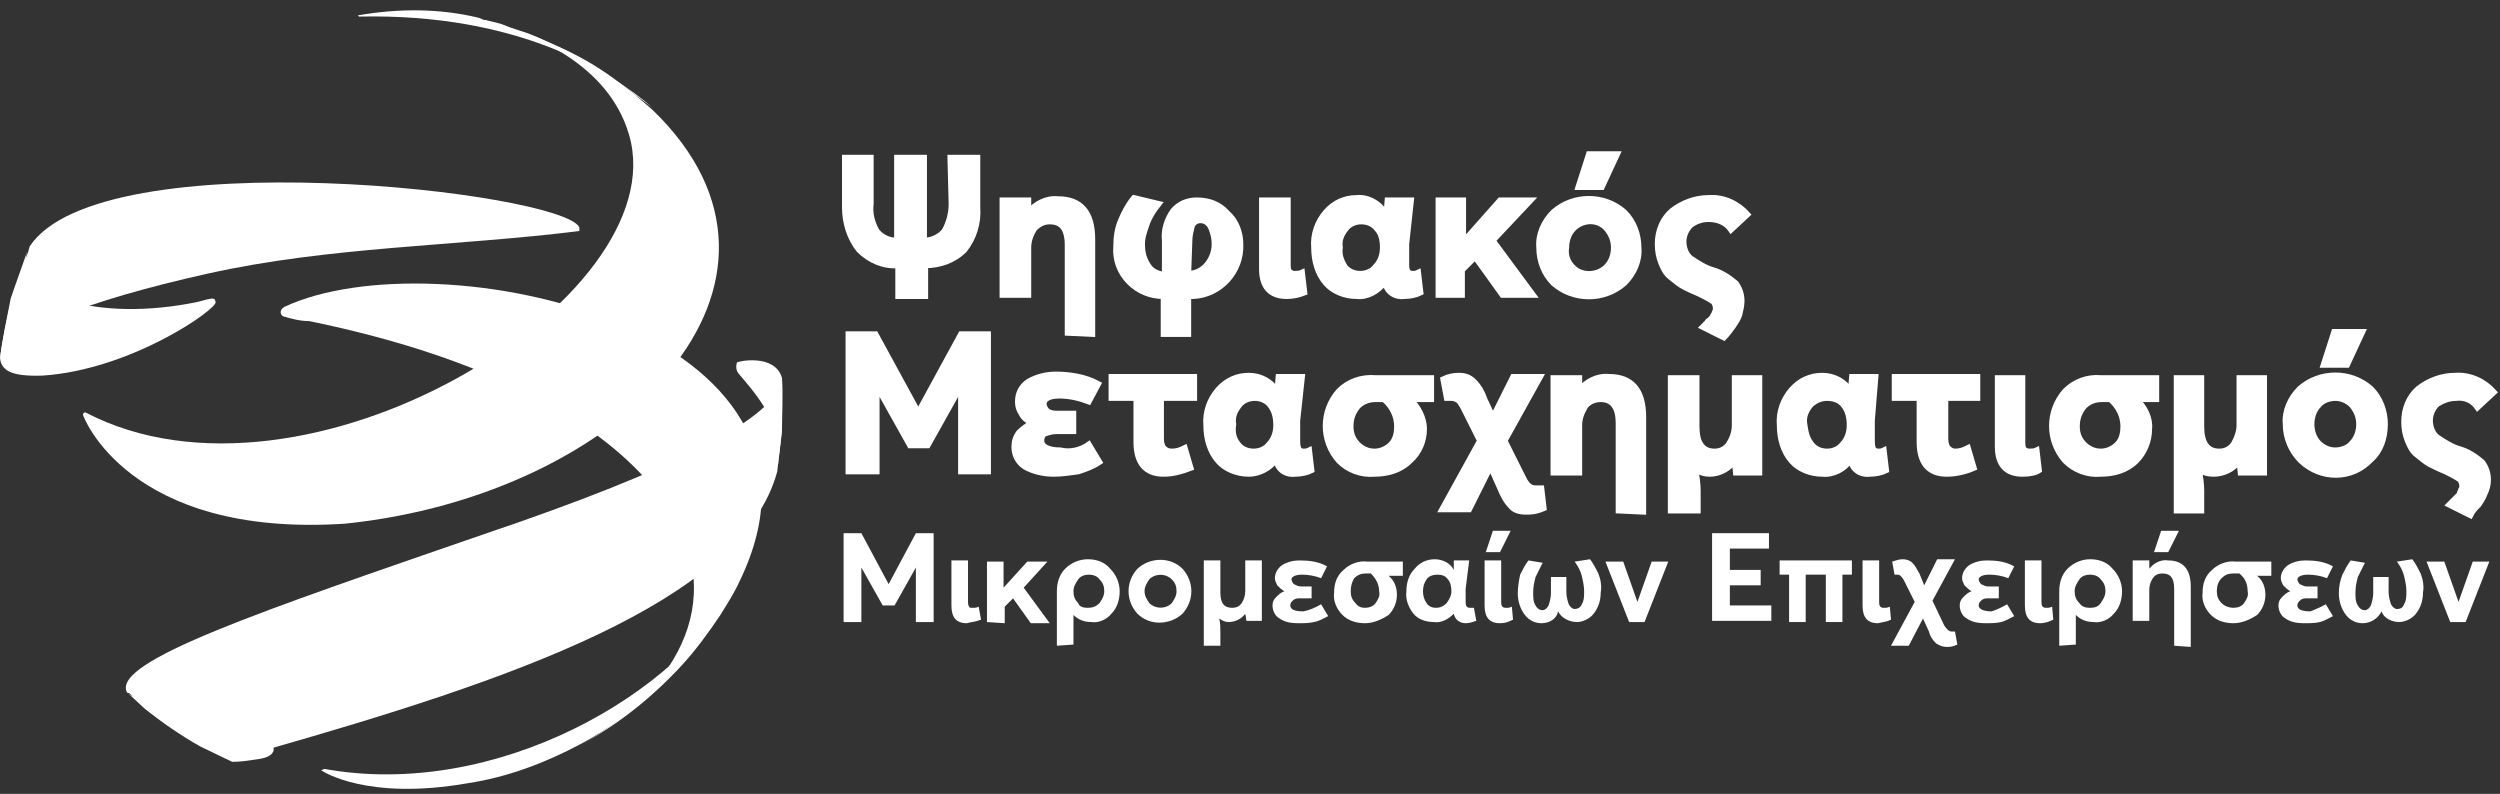 <?xml version="1.0" encoding="UTF-8"?>
<svg width="211px" height="67px" viewBox="0 0 211 67" version="1.1" xmlns="http://www.w3.org/2000/svg" xmlns:xlink="http://www.w3.org/1999/xlink">
    <rect x="0" y="0" width="211" height="67" fill="#333333" stroke="none"/>
    <title>psifiakos-metasximatismos</title>
    <g id="Page-1" stroke="none" stroke-width="1" fill="none" fill-rule="evenodd">
        <g id="psifiakos-metasximatismos" transform="translate(0, 0.872)" fill="#FFFFFF" fill-rule="nonzero">
            <path d="M80.2,12.428 L82.5,12.428 L82.5,16.628 C82.6,17.928 82.2,19.228 81.4,20.228 C80.5,21.128 79.3,21.528 78.1,21.528 L78.1,24.128 L75.8,24.128 L75.8,21.528 C74.6,21.628 73.4,21.128 72.5,20.228 C71.7,19.228 71.3,17.928 71.3,16.628 L71.3,12.428 L73.5,12.428 L73.5,16.328 C73.4,17.128 73.6,17.928 74,18.628 C74.4,19.128 75,19.428 75.7,19.428 L75.7,12.428 L78,12.428 L78,19.428 C78.6,19.428 79.3,19.128 79.7,18.628 C80.1,17.928 80.3,17.128 80.3,16.328 L80.2,12.428 Z" id="Path" stroke="#FFFFFF" stroke-width="0.47"></path>
            <path d="M90.1,27.228 L90.1,19.828 C90.1,18.428 89.6,17.828 88.6,17.828 C88.1,17.828 87.7,18.028 87.3,18.428 C87,18.928 86.8,19.428 86.8,20.028 L86.8,24.028 L84.6,24.028 L84.6,16.028 L86.8,16.028 L86.8,17.028 L86.8,17.028 C87.4,16.328 88.3,15.828 89.3,15.928 C91.2,15.928 92.2,17.028 92.2,19.328 L92.2,27.328 L90.1,27.228 Z" id="Path" stroke="#FFFFFF" stroke-width="0.47"></path>
            <path d="M104.7,19.728 C104.8,22.028 103,24.028 100.7,24.128 C100.6,24.128 100.5,24.128 100.3,24.128 L100.3,27.328 L98.2,27.328 L98.2,24.128 C97.1,24.128 96.1,23.728 95.3,22.928 C94.5,22.128 94.1,21.028 94.2,19.928 C94.2,19.128 94.3,18.428 94.6,17.728 C94.9,17.028 95.2,16.428 95.7,15.828 L97.8,16.328 C97.4,16.828 97,17.428 96.8,18.028 C96.6,18.628 96.4,19.128 96.4,19.728 C96.4,20.328 96.5,20.928 96.9,21.528 C97.2,22.028 97.7,22.228 98.3,22.328 L98.3,19.428 C98.2,18.528 98.5,17.628 99,16.928 C99.5,16.328 100.2,16.028 101,16.028 C102,16.028 102.9,16.328 103.6,17.128 C104.3,17.728 104.7,18.728 104.7,19.728 Z M100.3,22.228 C100.9,22.228 101.5,21.928 101.9,21.428 C102.3,20.928 102.5,20.328 102.5,19.728 C102.5,19.228 102.4,18.828 102.2,18.328 C102,17.928 101.7,17.728 101.3,17.728 C101,17.728 100.7,17.928 100.6,18.228 C100.5,18.628 100.4,19.028 100.4,19.428 L100.3,22.228 Z" id="Shape" stroke="#FFFFFF" stroke-width="0.47"></path>
            <path d="M108.6,24.128 C107.2,24.128 106.5,23.328 106.5,21.828 L106.5,16.028 L108.7,16.028 L108.7,21.428 C108.7,21.628 108.7,21.828 108.8,22.028 C108.9,22.128 109.1,22.228 109.2,22.228 C109.4,22.228 109.7,22.228 109.9,22.128 L110.1,23.828 C109.6,24.028 109.1,24.128 108.6,24.128 Z" id="Path" stroke="#FFFFFF" stroke-width="0.47"></path>
            <path d="M114.5,24.128 C113.5,24.128 112.5,23.728 111.9,23.028 C111.2,22.228 110.9,21.128 110.9,20.028 C110.8,18.928 111.2,17.828 111.9,17.028 C112.6,16.228 113.5,15.828 114.5,15.828 C115.5,15.728 116.5,16.328 117,17.228 L117,17.228 L117.1,16.028 L119.1,16.028 L118.7,19.728 L118.7,21.428 C118.7,21.628 118.7,21.828 118.8,22.028 C118.9,22.128 119,22.228 119.2,22.228 C119.4,22.228 119.5,22.228 119.7,22.128 L119.9,23.828 C119.5,24.028 119,24.128 118.5,24.128 C117.7,24.228 117,23.728 116.9,22.928 L116.9,22.928 C116.3,23.728 115.4,24.228 114.5,24.128 Z M113.5,21.628 C113.8,22.028 114.3,22.228 114.8,22.228 C115.3,22.228 115.8,22.028 116.1,21.628 C116.5,21.228 116.7,20.628 116.7,20.028 C116.7,19.428 116.6,18.828 116.2,18.428 C115.9,18.028 115.4,17.828 114.9,17.828 C114.4,17.828 113.9,18.028 113.6,18.428 C113.2,18.928 113,19.428 113.1,20.028 C113,20.628 113.2,21.128 113.5,21.628 L113.5,21.628 Z" id="Shape" stroke="#FFFFFF" stroke-width="0.47"></path>
            <polygon id="Path" stroke="#FFFFFF" stroke-width="0.47" points="121.4 24.028 121.4 16.028 123.5 16.028 123.5 19.528 123.5 19.528 126.6 16.028 129.2 16.028 126 19.428 129.4 24.028 126.8 24.028 124.5 20.828 123.4 21.928 123.4 24.028 121.4 24.028"></polygon>
            <path d="M137.1,23.028 C135.4,24.528 132.8,24.528 131.1,23.028 C130.3,22.228 129.9,21.128 129.9,20.028 C129.8,18.928 130.3,17.828 131.1,17.028 C132.8,15.528 135.4,15.528 137.1,17.028 C137.9,17.828 138.3,18.928 138.3,20.028 C138.4,21.128 137.9,22.228 137.1,23.028 Z M132.7,21.628 C133.4,22.428 134.7,22.428 135.5,21.728 C135.5,21.728 135.6,21.628 135.6,21.628 C136,21.228 136.2,20.628 136.2,20.028 C136.2,19.428 136,18.928 135.6,18.428 C134.9,17.628 133.7,17.628 132.9,18.328 C132.9,18.328 132.8,18.428 132.8,18.428 C132.4,18.828 132.2,19.428 132.2,20.028 C132.1,20.628 132.3,21.228 132.7,21.628 Z M133.2,14.928 L134.1,12.128 L136.5,12.128 L135.2,14.928 L133.2,14.928 Z" id="Shape" stroke="#FFFFFF" stroke-width="0.47"></path>
            <path d="M145.5,27.628 L143.7,26.728 L143.9,26.528 L144.1,26.328 C144.1,26.228 144.2,26.228 144.3,26.128 L144.5,25.928 L144.6,25.728 C144.7,25.628 144.7,25.428 144.8,25.328 C144.8,25.228 144.8,25.128 144.8,25.128 C144.8,24.928 144.7,24.628 144.5,24.528 C144.2,24.328 143.8,24.128 143.4,23.928 C142.9,23.728 142.5,23.528 142.1,23.328 C141.7,23.128 141.4,22.828 141,22.528 C140.6,22.228 140.4,21.828 140.2,21.328 C140,20.828 139.9,20.328 139.9,19.728 C139.9,18.628 140.3,17.628 141.1,16.928 C142,16.228 143.1,15.828 144.2,15.828 C145.5,15.728 146.7,16.328 147.5,17.228 L146.1,18.528 C145.7,17.928 145,17.628 144.2,17.628 C143.6,17.628 143.1,17.828 142.7,18.128 C142.3,18.528 142.1,19.028 142.1,19.528 C142.1,20.028 142.3,20.628 142.7,20.928 C143.3,21.328 143.9,21.728 144.6,21.928 C145.3,22.128 145.9,22.528 146.5,23.028 C146.8,23.428 147,23.928 147,24.528 C147,24.928 146.9,25.328 146.8,25.728 C146.7,26.028 146.5,26.328 146.3,26.628 C146,27.028 145.8,27.328 145.5,27.628 Z" id="Path" stroke="#FFFFFF" stroke-width="0.47"></path>
            <polygon id="Path" stroke="#FFFFFF" stroke-width="0.47" points="71.6 38.928 71.6 27.328 73.9 27.328 77.5 33.928 77.5 33.928 81.1 27.328 83.4 27.328 83.4 38.928 81.1 38.928 81.1 31.728 81.1 31.728 78.3 36.728 76.8 36.728 74 31.728 74 31.728 74 38.928"></polygon>
            <path d="M91.9,36.628 L92.8,38.128 C92.2,38.528 91.6,38.728 91,38.928 C90.3,39.028 89.6,39.128 88.9,39.128 C88.1,39.128 87.2,38.928 86.5,38.528 C85.9,38.128 85.6,37.528 85.6,36.828 C85.6,36.428 85.7,36.028 86,35.628 C86.3,35.328 86.7,35.028 87.1,34.828 C86.7,34.628 86.4,34.428 86.2,34.028 C86,33.728 85.9,33.428 85.9,33.028 C85.9,32.328 86.2,31.728 86.8,31.328 C87.5,30.928 88.3,30.728 89.1,30.728 C90.3,30.728 91.6,30.928 92.7,31.528 L91.9,33.028 C91.1,32.728 90.3,32.528 89.4,32.528 C88.5,32.528 88.1,32.828 88.1,33.228 C88.1,33.428 88.2,33.628 88.4,33.828 C88.7,34.028 89,34.028 89.3,34.028 L90.6,34.028 L90.6,35.528 L89.2,35.528 C88.8,35.528 88.5,35.628 88.2,35.728 C88,35.828 87.9,36.028 87.9,36.328 C87.9,36.828 88.5,37.128 89.5,37.128 C90.3,37.328 91.2,37.128 91.9,36.628 Z" id="Path" stroke="#FFFFFF" stroke-width="0.47"></path>
            <path d="M98.2,39.128 C96.7,39.128 95.9,38.228 95.9,36.428 L95.9,32.728 L93.8,32.728 L93.8,30.928 L100.8,30.928 L100.8,32.728 L98,32.728 L98,36.028 C98,36.328 98,36.628 98.2,36.928 C98.4,37.128 98.6,37.228 98.9,37.228 C99.3,37.228 99.6,37.128 100,36.928 L100.5,38.628 C99.7,38.928 99,39.128 98.2,39.128 Z" id="Path" stroke="#FFFFFF" stroke-width="0.47"></path>
            <path d="M105.4,39.128 C104.4,39.128 103.4,38.728 102.8,38.028 C102.1,37.228 101.8,36.128 101.8,35.028 C101.7,33.928 102.1,32.828 102.8,32.028 C103.5,31.228 104.4,30.828 105.4,30.828 C106.4,30.828 107.3,31.328 107.8,32.128 L107.8,32.128 L107.9,30.928 L109.9,30.928 L109.5,34.628 L109.5,36.328 C109.5,36.528 109.5,36.728 109.6,37.028 C109.7,37.128 109.8,37.228 110,37.228 C110.2,37.228 110.3,37.228 110.5,37.128 L110.7,38.828 C110.3,39.028 109.8,39.128 109.3,39.128 C108.5,39.228 107.8,38.728 107.7,37.928 L107.7,37.928 C107.2,38.628 106.3,39.128 105.4,39.128 Z M104.5,36.628 C104.8,37.028 105.3,37.228 105.8,37.228 C106.3,37.228 106.8,37.028 107.1,36.628 C107.5,36.228 107.7,35.628 107.7,35.028 C107.7,34.428 107.6,33.828 107.2,33.328 C106.9,32.928 106.4,32.728 105.9,32.728 C105.4,32.728 104.9,32.928 104.6,33.328 C104.2,33.828 104,34.328 104.1,34.928 C104,35.628 104.1,36.128 104.5,36.628 L104.5,36.628 Z" id="Shape" stroke="#FFFFFF" stroke-width="0.47"></path>
            <path d="M116,39.128 C114.9,39.228 113.8,38.828 113,38.028 C111.5,36.328 111.5,33.828 113,32.128 C113.8,31.328 114.9,30.928 116.1,31.028 L120.8,31.028 L120.8,32.828 L119,32.828 L119,32.828 C119.7,33.428 120.2,34.428 120.2,35.328 C120.2,36.328 119.8,37.328 119,38.028 C118.2,38.828 117.1,39.128 116,39.128 Z M116,37.228 C116.5,37.228 117,37.028 117.4,36.628 C117.8,36.228 117.9,35.628 117.9,35.128 C117.9,34.228 117.5,33.428 116.8,32.828 L116.1,32.828 C115.5,32.828 115,33.028 114.6,33.428 C114.2,33.928 114,34.428 114,35.128 C114,35.728 114.2,36.228 114.6,36.628 C115,37.028 115.5,37.228 116,37.228 Z" id="Shape" stroke="#FFFFFF" stroke-width="0.47"></path>
            <path d="M128.8,42.328 C128.3,42.328 127.8,42.228 127.5,41.828 C127.1,41.428 126.8,40.828 126.6,40.328 L125.8,38.528 L125.8,38.528 L124,42.128 L121.7,42.128 L124.9,36.328 L123.5,33.528 C123.4,33.328 123.2,33.028 123.1,32.928 C122.9,32.828 122.8,32.728 122.5,32.728 L122.3,32.728 L122.1,32.728 L121.8,31.128 C122.2,30.928 122.7,30.828 123.1,30.828 C123.6,30.828 124,30.928 124.4,31.328 C124.8,31.728 125.1,32.228 125.3,32.828 L126,34.328 L126,34.328 L127.7,30.928 L130,30.928 L127,36.328 L128.6,39.528 C128.9,40.128 129.2,40.328 129.6,40.328 C129.8,40.328 129.9,40.328 130.1,40.328 L130.3,42.028 C129.6,42.328 129.2,42.328 128.8,42.328 Z" id="Path" stroke="#FFFFFF" stroke-width="0.47"></path>
            <path d="M136.6,42.228 L136.6,34.828 C136.6,33.528 136.1,32.828 135.1,32.828 C134.6,32.828 134.1,33.028 133.8,33.428 C133.5,33.928 133.3,34.428 133.3,35.028 L133.3,39.028 L131.1,39.028 L131.1,31.028 L133.3,31.028 L133.3,32.028 L133.3,32.028 C133.9,31.328 134.8,30.828 135.8,30.928 C137.7,30.928 138.7,32.028 138.7,34.328 L138.7,42.328 L136.6,42.228 Z" id="Path" stroke="#FFFFFF" stroke-width="0.47"></path>
            <path d="M141,42.228 L141,31.028 L143.2,31.028 L143.2,35.128 C143.2,36.528 143.7,37.228 144.7,37.228 C145.2,37.228 145.6,37.028 145.9,36.628 C146.2,36.128 146.4,35.628 146.4,35.028 L146.4,31.028 L148.5,31.028 L148.5,39.028 L146.5,39.028 L146.4,38.028 L146.4,38.028 C145.9,38.728 145.1,39.128 144.3,39.128 C143.9,39.128 143.5,39.028 143.1,38.728 L143.1,38.728 C143.2,39.328 143.3,39.928 143.3,40.528 L143.3,42.228 L141,42.228 Z" id="Path" stroke="#FFFFFF" stroke-width="0.47"></path>
            <path d="M153.8,39.128 C152.8,39.128 151.8,38.728 151.2,38.028 C150.5,37.228 150.2,36.128 150.2,35.028 C150.1,33.928 150.5,32.828 151.2,32.028 C151.9,31.228 152.8,30.828 153.8,30.828 C154.8,30.828 155.7,31.328 156.2,32.128 L156.2,32.128 L156.3,30.928 L158.3,30.928 L158,34.628 L158,36.328 C158,36.528 158,36.728 158.1,37.028 C158.2,37.128 158.3,37.228 158.5,37.228 C158.7,37.228 158.8,37.228 159,37.128 L159.2,38.828 C158.8,39.028 158.3,39.128 157.8,39.128 C157,39.228 156.3,38.728 156.2,37.928 L156.2,37.928 C155.7,38.728 154.7,39.228 153.8,39.128 Z M152.9,36.628 C153.2,37.028 153.7,37.228 154.2,37.228 C154.7,37.228 155.2,37.028 155.5,36.628 C155.9,36.228 156.1,35.628 156.1,35.028 C156.1,34.428 156,33.828 155.6,33.328 C155.3,32.928 154.8,32.728 154.2,32.728 C153.7,32.728 153.2,32.928 152.8,33.328 C152.4,33.828 152.2,34.328 152.3,34.928 C152.4,35.628 152.5,36.128 152.9,36.628 L152.9,36.628 Z" id="Shape" stroke="#FFFFFF" stroke-width="0.47"></path>
            <path d="M164.3,39.128 C162.8,39.128 162,38.228 162,36.428 L162,32.728 L159.9,32.728 L159.9,30.928 L166.9,30.928 L166.9,32.728 L164.2,32.728 L164.2,36.028 C164.2,36.328 164.2,36.628 164.4,36.928 C164.6,37.128 164.8,37.228 165,37.228 C165.4,37.228 165.7,37.128 166.1,36.928 L166.6,38.628 C165.9,38.928 165.1,39.128 164.3,39.128 Z" id="Path" stroke="#FFFFFF" stroke-width="0.47"></path>
            <path d="M170.7,39.128 C169.3,39.128 168.6,38.328 168.6,36.828 L168.6,31.028 L170.7,31.028 L170.7,36.428 C170.7,36.628 170.7,36.828 170.8,37.028 C170.9,37.128 171.1,37.228 171.2,37.228 C171.4,37.228 171.7,37.228 171.9,37.128 L172.1,38.828 C171.8,39.028 171.3,39.128 170.7,39.128 Z" id="Path" stroke="#FFFFFF" stroke-width="0.47"></path>
            <path d="M177.3,39.128 C176.2,39.228 175.1,38.828 174.3,38.028 C172.8,36.328 172.8,33.828 174.3,32.128 C175.1,31.328 176.2,30.928 177.3,31.028 L182,31.028 L182,32.828 L180.3,32.828 L180.3,32.828 C181,33.428 181.5,34.428 181.4,35.328 C181.4,36.328 181,37.328 180.3,38.028 C179.5,38.828 178.4,39.128 177.3,39.128 Z M177.3,37.228 C177.8,37.228 178.3,37.028 178.7,36.628 C179.1,36.228 179.2,35.628 179.2,35.128 C179.2,34.228 178.8,33.428 178.1,32.828 L177.4,32.828 C176.8,32.828 176.3,33.028 175.9,33.428 C175.5,33.928 175.3,34.428 175.3,35.128 C175.3,35.728 175.5,36.228 175.9,36.628 C176.3,37.028 176.8,37.228 177.3,37.228 L177.3,37.228 Z" id="Shape" stroke="#FFFFFF" stroke-width="0.47"></path>
            <path d="M183.7,42.228 L183.7,31.028 L185.8,31.028 L185.8,35.128 C185.8,36.528 186.3,37.228 187.3,37.228 C187.8,37.228 188.2,37.028 188.5,36.628 C188.8,36.128 189,35.528 189,35.028 L189,31.028 L191.1,31.028 L191.1,39.028 L189.1,39.028 L189,38.028 L189,38.028 C188.5,38.728 187.7,39.128 186.8,39.128 C186.4,39.128 185.9,39.028 185.6,38.728 L185.6,38.728 C185.7,39.328 185.8,39.928 185.8,40.528 L185.8,42.228 L183.7,42.228 Z" id="Path" stroke="#FFFFFF" stroke-width="0.47"></path>
            <path d="M200.1,37.928 C198.5,39.628 195.9,39.628 194.2,38.028 C193.4,37.228 192.9,36.128 192.9,34.928 C192.8,33.828 193.3,32.728 194.1,31.928 C195.8,30.428 198.4,30.428 200.1,31.928 C200.9,32.728 201.3,33.828 201.3,34.928 C201.3,36.128 200.9,37.228 200.1,37.928 Z M195.7,36.528 C196.1,36.928 196.6,37.128 197.1,37.128 C197.6,37.128 198.2,36.928 198.5,36.528 C198.9,36.128 199.1,35.528 199.1,34.928 C199.1,34.328 198.9,33.828 198.5,33.328 C198.1,32.928 197.6,32.728 197.1,32.728 C196.6,32.728 196,32.928 195.7,33.328 C195.3,33.728 195.1,34.328 195.1,34.928 C195.1,35.528 195.3,36.128 195.7,36.528 Z M196.1,29.928 L197,27.128 L199.4,27.128 L198.1,29.928 L196.1,29.928 Z" id="Shape" stroke="#FFFFFF" stroke-width="0.47"></path>
            <path d="M208.5,42.628 L206.7,41.728 L206.9,41.528 L207.1,41.328 L207.3,41.128 L207.5,40.928 C207.5,40.928 207.6,40.828 207.6,40.728 C207.6,40.628 207.7,40.628 207.7,40.528 C207.7,40.428 207.7,40.428 207.8,40.328 C207.8,40.228 207.8,40.128 207.8,40.128 C207.8,39.928 207.7,39.628 207.5,39.528 C207.2,39.328 206.8,39.128 206.4,38.928 C205.9,38.728 205.5,38.528 205.1,38.328 C204.7,38.128 204.4,37.828 204,37.528 C203.6,37.228 203.4,36.828 203.2,36.328 C203,35.828 202.9,35.328 202.9,34.728 C202.9,33.628 203.3,32.628 204.1,31.928 C205,31.228 206.1,30.828 207.2,30.828 C208.5,30.728 209.7,31.328 210.5,32.228 L209.1,33.528 C208.7,32.928 208,32.628 207.3,32.728 C206.7,32.728 206.2,32.928 205.7,33.228 C205.3,33.628 205.1,34.128 205.1,34.628 C205.1,35.128 205.3,35.728 205.7,36.028 C206.3,36.428 206.9,36.828 207.6,37.028 C208.3,37.228 208.9,37.628 209.5,38.128 C209.8,38.528 210,39.028 210,39.628 C210,40.028 209.9,40.428 209.7,40.828 C209.6,41.128 209.4,41.428 209.2,41.728 C208.9,42.028 208.7,42.228 208.5,42.628 Z" id="Path" stroke="#FFFFFF" stroke-width="0.47"></path>
            <polygon id="Path" points="71.2 51.628 71.2 44.128 72.7 44.128 75 48.428 75 48.428 77.3 44.128 78.8 44.128 78.8 51.628 77.3 51.628 77.3 47.028 77.3 47.028 75.5 50.228 74.5 50.228 72.7 47.028 72.7 47.028 72.7 51.628"></polygon>
            <path d="M81.6,51.728 C80.7,51.728 80.3,51.228 80.3,50.228 L80.3,46.428 L81.7,46.428 L81.7,49.928 C81.7,50.028 81.7,50.228 81.8,50.328 C81.8,50.428 81.9,50.428 82.1,50.428 C82.3,50.428 82.4,50.428 82.6,50.328 L82.8,51.428 C82.3,51.628 81.9,51.628 81.6,51.728 Z" id="Path"></path>
            <polygon id="Path" points="83.3 51.628 83.3 46.528 84.7 46.528 84.7 48.728 84.7 48.728 86.7 46.528 88.4 46.528 86.4 48.728 88.6 51.728 87 51.728 85.5 49.628 84.8 50.328 84.8 51.728"></polygon>
            <path d="M89.2,53.628 L89.2,49.028 C89.2,48.328 89.4,47.628 89.9,47.128 C90.4,46.628 91.1,46.328 91.8,46.328 C92.5,46.328 93.2,46.528 93.7,47.128 C94.2,47.628 94.5,48.328 94.5,49.028 C94.5,49.728 94.3,50.428 93.8,50.928 C93.4,51.428 92.7,51.728 92.1,51.628 C91.5,51.628 91,51.428 90.6,51.028 L90.6,51.028 L90.6,53.528 L89.2,53.628 Z M91.8,50.428 C92.2,50.428 92.5,50.328 92.8,50.028 C93,49.728 93.2,49.428 93.2,49.028 C93.2,48.628 93.1,48.328 92.8,48.028 C92.6,47.728 92.2,47.628 91.9,47.628 C91.6,47.628 91.2,47.728 91,48.028 C90.8,48.328 90.6,48.628 90.6,49.028 C90.6,49.428 90.7,49.728 91,50.028 C91.1,50.328 91.4,50.428 91.8,50.428 Z" id="Shape"></path>
            <path d="M99.8,50.928 C98.7,51.928 97,51.928 96,50.928 C95,49.828 95,48.228 96,47.128 C97.1,46.128 98.8,46.128 99.8,47.128 C100.8,48.228 100.8,49.828 99.8,50.928 L99.8,50.928 Z M97,50.028 C97.5,50.528 98.3,50.528 98.8,50.128 C98.8,50.128 98.8,50.128 98.9,50.028 C99.1,49.728 99.3,49.428 99.3,49.028 C99.3,48.628 99.2,48.328 98.9,48.028 C98.4,47.528 97.6,47.528 97.1,47.928 C97.1,47.928 97.1,47.928 97,48.028 C96.8,48.328 96.6,48.628 96.6,49.028 C96.6,49.428 96.8,49.728 97,50.028 Z" id="Shape"></path>
            <path d="M101.6,53.628 L101.6,46.428 L103,46.428 L103,49.128 C103,50.028 103.3,50.428 104,50.428 C104.3,50.428 104.6,50.328 104.8,50.028 C105,49.728 105.1,49.328 105.1,49.028 L105.1,46.428 L106.5,46.428 L106.5,51.528 L105.2,51.528 L105.1,50.928 L105.1,50.928 C104.8,51.328 104.3,51.628 103.7,51.628 C103.4,51.628 103.2,51.528 102.9,51.328 L102.9,51.328 C103,51.728 103,52.128 103,52.528 L103,53.628 L101.6,53.628 Z" id="Path"></path>
            <path d="M111.5,50.128 L112.1,51.128 C111.7,51.328 111.4,51.528 110.9,51.628 C110.5,51.728 110,51.728 109.5,51.728 C109,51.728 108.4,51.628 108,51.328 C107.6,51.128 107.4,50.628 107.4,50.228 C107.4,49.928 107.5,49.728 107.7,49.528 C107.9,49.328 108.1,49.128 108.4,49.028 C108.2,48.928 108,48.728 107.8,48.528 C107.7,48.328 107.6,48.128 107.6,47.928 C107.6,47.528 107.8,47.128 108.2,46.828 C108.7,46.528 109.2,46.428 109.7,46.428 C110.5,46.428 111.3,46.528 112,46.928 L111.5,47.928 C111,47.728 110.4,47.628 109.9,47.628 C109.3,47.628 109,47.828 109,48.028 C109,48.128 109.1,48.328 109.2,48.428 C109.4,48.528 109.6,48.628 109.8,48.628 L110.7,48.628 L110.7,49.628 L109.7,49.628 C109.5,49.628 109.3,49.628 109.1,49.828 C109,49.928 108.9,50.028 108.9,50.228 C108.9,50.528 109.2,50.728 110,50.728 C110.5,50.628 111,50.428 111.5,50.128 Z" id="Path"></path>
            <path d="M115.2,51.728 C114.5,51.728 113.8,51.528 113.3,51.028 C112.8,50.528 112.5,49.828 112.6,49.128 C112.6,48.428 112.8,47.728 113.4,47.228 C113.9,46.728 114.7,46.428 115.4,46.528 L118.4,46.528 L118.4,47.728 L117.2,47.728 L117.2,47.728 C117.7,48.128 117.9,48.728 117.9,49.328 C117.9,50.028 117.6,50.628 117.2,51.028 C116.6,51.428 115.9,51.728 115.2,51.728 Z M115.2,50.428 C115.5,50.428 115.9,50.328 116.1,50.028 C116.3,49.728 116.5,49.428 116.4,49.028 C116.4,48.428 116.1,47.928 115.7,47.528 L115.3,47.528 C114.9,47.528 114.6,47.628 114.3,47.928 C114.1,48.228 114,48.628 114,49.028 C114,49.428 114.1,49.728 114.4,50.028 C114.6,50.328 114.9,50.428 115.2,50.428 L115.2,50.428 Z" id="Shape"></path>
            <path d="M121,51.628 C120.4,51.628 119.7,51.428 119.3,50.928 C118.9,50.428 118.6,49.728 118.7,49.028 C118.7,48.328 118.9,47.628 119.4,47.128 C119.8,46.628 120.4,46.328 121.1,46.328 C121.7,46.328 122.4,46.628 122.7,47.228 L122.7,47.228 L122.7,46.428 L124,46.428 L123.7,48.828 L123.7,49.928 C123.7,50.028 123.7,50.228 123.8,50.328 C123.9,50.428 124,50.428 124.1,50.428 C124.2,50.428 124.3,50.428 124.4,50.428 L124.6,51.528 C124.3,51.628 124,51.728 123.7,51.728 C123.2,51.728 122.8,51.428 122.7,50.928 L122.7,50.928 C122.2,51.428 121.6,51.728 121,51.628 Z M120.4,50.028 C120.6,50.328 120.9,50.428 121.2,50.428 C121.5,50.428 121.8,50.328 122.1,50.028 C122.3,49.728 122.5,49.428 122.5,49.028 C122.5,48.628 122.4,48.228 122.2,48.028 C122,47.728 121.7,47.628 121.3,47.628 C121,47.628 120.6,47.728 120.4,48.028 C120.2,48.328 120.1,48.628 120.1,49.028 C120.1,49.428 120.2,49.728 120.4,50.028 L120.4,50.028 Z" id="Shape"></path>
            <path d="M126.6,51.728 C125.7,51.728 125.3,51.228 125.3,50.228 L125.3,46.428 L126.7,46.428 L126.7,49.928 C126.7,50.028 126.7,50.228 126.8,50.328 C126.9,50.428 127,50.428 127.1,50.428 C127.3,50.428 127.4,50.428 127.6,50.328 L127.7,51.428 C127.3,51.628 127,51.728 126.6,51.728 Z M125.4,45.728 L126,43.928 L127.5,43.928 L126.6,45.728 L125.4,45.728 Z" id="Shape"></path>
            <path d="M130.1,51.728 C129.5,51.728 129,51.428 128.7,51.028 C128.3,50.528 128.1,49.828 128.1,49.228 C128.1,48.628 128.2,48.128 128.3,47.628 C128.5,47.228 128.7,46.828 129,46.428 L130.2,46.628 C130,47.028 129.8,47.428 129.6,47.828 C129.5,48.228 129.4,48.628 129.4,49.128 C129.4,49.528 129.4,49.928 129.6,50.228 C129.7,50.428 129.9,50.628 130.2,50.628 C130.4,50.628 130.6,50.428 130.7,50.228 C130.8,49.928 130.9,49.528 130.9,49.228 L130.9,47.828 L132.2,47.828 L132.2,49.128 C132.2,49.428 132.3,49.828 132.4,50.128 C132.5,50.328 132.7,50.528 132.9,50.528 C133.1,50.528 133.4,50.428 133.5,50.128 C133.7,49.828 133.7,49.428 133.7,49.028 C133.7,48.628 133.6,48.128 133.5,47.728 C133.4,47.328 133.2,46.928 132.9,46.528 L134.2,46.328 C134.5,46.728 134.7,47.128 134.9,47.528 C135.1,48.028 135.2,48.628 135.1,49.128 C135.1,49.828 134.9,50.428 134.5,50.928 C134.2,51.328 133.6,51.628 133.1,51.628 C132.5,51.628 131.8,51.328 131.5,50.728 L131.5,50.728 C131.4,51.328 130.8,51.728 130.1,51.728 Z" id="Path"></path>
            <polygon id="Path" points="137.5 51.628 135.5 46.528 137 46.528 138.2 49.928 138.2 49.928 139.4 46.528 140.8 46.528 138.8 51.628"></polygon>
            <polygon id="Path" points="144.5 51.628 144.5 44.128 149.3 44.128 149.3 45.428 146 45.428 146 47.228 148.6 47.228 148.6 48.528 146 48.528 146 50.228 149.5 50.228 149.5 51.528 144.5 51.528"></polygon>
            <polygon id="Path" points="156.3 46.428 156.3 47.628 155.5 47.628 155.5 51.628 154.1 51.628 154.1 47.628 152.4 47.628 152.4 51.628 151 51.628 151 47.628 150.2 47.628 150.2 46.428"></polygon>
            <path d="M158.5,51.728 C157.6,51.728 157.2,51.228 157.2,50.228 L157.2,46.428 L158.6,46.428 L158.6,49.928 C158.6,50.028 158.6,50.228 158.7,50.328 C158.8,50.428 158.9,50.428 159,50.428 C159.2,50.428 159.3,50.428 159.5,50.328 L159.6,51.428 C159.2,51.628 158.9,51.628 158.5,51.728 Z" id="Path"></path>
            <path d="M164.3,53.728 C164,53.728 163.7,53.628 163.4,53.428 C163.1,53.128 162.9,52.828 162.8,52.428 L162.3,51.328 L162.3,51.328 L161.1,53.628 L159.6,53.628 L161.6,49.928 L160.7,48.128 C160.6,47.928 160.5,47.828 160.4,47.728 C160.3,47.628 160.2,47.628 160,47.628 L160,47.628 L159.9,47.628 L159.7,46.528 C160,46.428 160.3,46.328 160.6,46.328 C160.9,46.328 161.2,46.428 161.4,46.628 C161.7,46.928 161.8,47.228 162,47.528 L162.4,48.528 L162.4,48.528 L163.5,46.328 L165,46.328 L163.1,49.828 L164.1,51.928 C164.3,52.228 164.5,52.428 164.7,52.428 L165,52.428 L165.2,53.528 C164.8,53.728 164.5,53.728 164.3,53.728 Z" id="Path"></path>
            <path d="M169.4,50.128 L170,51.128 C169.6,51.328 169.3,51.528 168.9,51.628 C168.5,51.728 168,51.728 167.5,51.728 C167,51.728 166.4,51.628 166,51.328 C165.6,51.128 165.4,50.628 165.4,50.228 C165.4,49.928 165.5,49.728 165.7,49.528 C165.9,49.328 166.1,49.128 166.4,49.028 C166.2,48.928 166,48.728 165.8,48.528 C165.7,48.328 165.6,48.128 165.6,47.928 C165.6,47.528 165.8,47.128 166.2,46.828 C166.7,46.528 167.2,46.428 167.7,46.428 C168.5,46.428 169.3,46.528 170,46.928 L169.5,47.928 C169,47.728 168.4,47.628 167.9,47.628 C167.3,47.628 167,47.828 167,48.028 C167,48.128 167.1,48.328 167.2,48.428 C167.4,48.528 167.6,48.628 167.8,48.628 L168.7,48.628 L168.7,49.628 L167.8,49.628 C167.6,49.628 167.4,49.628 167.2,49.828 C167.1,49.928 167,50.028 167,50.228 C167,50.528 167.4,50.728 168.1,50.728 C168.4,50.628 168.9,50.428 169.4,50.128 Z" id="Path"></path>
            <path d="M172.2,51.728 C171.3,51.728 170.9,51.228 170.9,50.228 L170.9,46.428 L172.3,46.428 L172.3,49.928 C172.3,50.028 172.3,50.228 172.4,50.328 C172.5,50.428 172.6,50.428 172.7,50.428 C172.9,50.428 173,50.428 173.2,50.328 L173.3,51.428 C172.9,51.628 172.5,51.728 172.2,51.728 Z" id="Path"></path>
            <path d="M173.8,53.628 L173.8,49.028 C173.8,48.328 174,47.628 174.5,47.128 C175,46.628 175.7,46.328 176.4,46.328 C177.1,46.328 177.8,46.528 178.3,47.128 C178.8,47.628 179.1,48.328 179.1,49.028 C179.1,49.728 178.9,50.428 178.4,50.928 C178,51.428 177.3,51.728 176.7,51.628 C176.1,51.628 175.6,51.428 175.2,51.028 L175.2,51.028 L175.2,53.528 L173.8,53.628 Z M176.4,50.428 C176.8,50.428 177.1,50.328 177.3,50.028 C177.5,49.728 177.7,49.428 177.7,49.028 C177.7,48.628 177.6,48.328 177.3,48.028 C177.1,47.728 176.7,47.628 176.4,47.628 C176.1,47.628 175.7,47.728 175.5,48.028 C175.3,48.328 175.1,48.628 175.1,49.028 C175.1,49.428 175.2,49.728 175.5,50.028 C175.7,50.328 176,50.428 176.4,50.428 Z" id="Shape"></path>
            <path d="M183.5,53.628 L183.5,48.828 C183.5,47.928 183.2,47.528 182.5,47.528 C182.2,47.528 181.9,47.628 181.7,47.928 C181.5,48.228 181.4,48.528 181.4,48.928 L181.4,51.528 L180,51.528 L180,46.428 L181.4,46.428 L181.4,47.128 L181.4,47.128 C181.8,46.628 182.4,46.328 183,46.428 C184.2,46.428 184.9,47.128 184.9,48.628 L184.9,53.728 L183.5,53.628 Z M181.8,45.728 L182.4,43.928 L183.9,43.928 L183,45.728 L181.8,45.728 Z" id="Shape"></path>
            <path d="M188.5,51.728 C187.8,51.728 187.1,51.528 186.6,51.028 C186.1,50.528 185.8,49.828 185.9,49.128 C185.9,48.428 186.1,47.728 186.7,47.228 C187.2,46.728 188,46.428 188.7,46.528 L191.7,46.528 L191.7,47.728 L190.5,47.728 L190.5,47.728 C191,48.128 191.2,48.728 191.2,49.328 C191.2,50.028 190.9,50.628 190.5,51.028 C189.9,51.428 189.2,51.728 188.5,51.728 Z M188.5,50.428 C188.8,50.428 189.2,50.328 189.4,50.028 C189.6,49.728 189.8,49.428 189.7,49.028 C189.7,48.428 189.5,47.928 189,47.528 L188.5,47.528 C188.1,47.528 187.8,47.628 187.5,47.928 C187.2,48.228 187.1,48.628 187.1,49.028 C187.1,49.428 187.2,49.728 187.5,50.028 C187.8,50.328 188.2,50.428 188.5,50.428 L188.5,50.428 Z" id="Shape"></path>
            <path d="M196.3,50.128 L196.9,51.128 C196.5,51.328 196.2,51.528 195.8,51.628 C195.4,51.728 194.9,51.728 194.4,51.728 C193.9,51.728 193.3,51.628 192.9,51.328 C192.5,51.128 192.3,50.628 192.3,50.228 C192.3,49.928 192.4,49.728 192.6,49.528 C192.8,49.328 193,49.128 193.3,49.028 C193.1,48.928 192.9,48.728 192.7,48.528 C192.6,48.328 192.5,48.128 192.5,47.928 C192.5,47.528 192.7,47.128 193.1,46.828 C193.6,46.528 194.1,46.428 194.6,46.428 C195.4,46.428 196.2,46.528 196.9,46.928 L196.4,47.928 C195.9,47.728 195.3,47.628 194.8,47.628 C194.2,47.628 193.9,47.828 193.9,48.028 C193.9,48.128 194,48.328 194.1,48.428 C194.3,48.528 194.5,48.628 194.7,48.628 L195.6,48.628 L195.6,49.628 L194.7,49.628 C194.5,49.628 194.3,49.628 194.1,49.828 C194,49.928 193.9,50.028 193.9,50.228 C193.9,50.528 194.2,50.728 195,50.728 C195.2,50.628 195.8,50.428 196.3,50.128 Z" id="Path"></path>
            <path d="M199.4,51.728 C198.8,51.728 198.3,51.428 198,51.028 C197.6,50.528 197.4,49.828 197.4,49.228 C197.4,48.628 197.5,48.128 197.7,47.628 C197.9,47.228 198.1,46.828 198.4,46.428 L199.6,46.628 C199.4,47.028 199.2,47.428 199,47.828 C198.9,48.228 198.8,48.628 198.8,49.128 C198.8,49.528 198.8,49.928 199,50.228 C199.1,50.428 199.3,50.628 199.6,50.628 C199.8,50.628 200,50.428 200.1,50.228 C200.2,49.928 200.3,49.528 200.3,49.228 L200.3,47.828 L201.6,47.828 L201.6,49.128 C201.6,49.428 201.7,49.828 201.8,50.128 C201.9,50.328 202.1,50.528 202.3,50.528 C202.6,50.528 202.8,50.428 202.9,50.128 C203.1,49.828 203.1,49.428 203.1,49.028 C203.1,48.628 203,48.128 202.9,47.728 C202.8,47.328 202.6,46.928 202.3,46.528 L203.6,46.328 C203.9,46.728 204.1,47.128 204.3,47.528 C204.5,48.028 204.6,48.628 204.5,49.128 C204.5,49.828 204.3,50.428 203.9,50.928 C203.6,51.328 203,51.628 202.5,51.628 C201.9,51.628 201.2,51.328 201,50.728 L201,50.728 C200.7,51.328 200.1,51.728 199.4,51.728 Z" id="Path"></path>
            <polygon id="Path" points="206.8 51.628 204.8 46.528 206.3 46.528 207.5 49.928 207.5 49.928 208.7 46.528 210.1 46.528 208.1 51.628"></polygon>
            <g id="Group" transform="translate(0, 0)">
                <path d="M66,35.428 C66,34.128 66.1,32.428 66,31.028 C65.4,28.928 62.2,29.628 62.2,29.728 C62.1,30.028 62.1,30.428 62.4,30.728 C64.9,33.628 66,35.428 65.6,38.928 C65.7,37.928 65.9,36.528 66,35.428" id="Path"></path>
                <path d="M22.3,58.228 C22,57.828 22,57.828 21.2,58.228 C17.9,59.928 11.8,58.528 10.8,57.628 L12.2,58.928 C13.7,60.128 15.3,61.228 16.9,62.128 C17.7,62.528 18.8,63.028 19.6,63.428 C20.3,63.428 20.9,63.328 21.6,63.228 C22.4,63.128 23,62.928 23.1,62.428 C23,61.028 22.7,59.628 22.3,58.228 L22.3,58.228 Z" id="Path"></path>
                <path d="M53.5,59.028 C54.9,57.928 56.3,56.628 57.5,55.328 C58.7,54.028 59.8,52.528 60.8,51.028 C61.3,50.228 62,49.128 62.4,48.228 C72.9,26.728 36.8,19.028 24,25.028 C23.5,25.328 23.7,25.728 23.9,25.828 C24.6,26.028 25.3,26.228 26.1,26.228 C45.6,30.228 53.2,37.428 56,41.428 C62.2,50.228 56.1,58.028 49.1,61.928 C50.6,61.128 52.1,60.128 53.5,59.028 L53.5,59.028 Z" id="Path"></path>
                <path d="M53.6,7.128 C52.1,5.928 50.5,4.928 48.8,3.928 C47.7,3.328 46.6,2.828 45.4,2.328 C43.8,1.728 43.8,1.728 42.9,1.428 C41.6,1.028 41.6,1.028 40.9,0.828 L40.4,0.628 C37.1,-0.172 33.6,-0.172 30.2,0.428 L30.3,0.528 C43.8,0.228 51.6,5.228 55.1,8.228 L53.6,7.128 Z" id="Path"></path>
                <path d="M18.2,24.628 C18.1,24.228 18.1,24.228 16.6,24.628 C8.3,26.328 1.1,24.128 2.3,20.328 C1.9,21.528 1.3,23.128 0.9,24.328 C0.6,25.828 0.2,27.828 -1.11022302e-16,29.328 C0.1,30.328 0.8,30.928 3.6,30.828 C11.1,30.328 18.3,25.228 18.2,24.628 L18.2,24.628 Z" id="Path"></path>
            </g>
            <g id="Group" transform="translate(0, 0.828)">
                <path d="M10.7,56.7 C9.5,54.1 22,49.9 40.8,43.4 C57.1,37.9 65.6,33.5 66,30.3 C66,31.6 66,33.3 66,34.6 C65.9,35.6 65.7,37 65.6,38.1 C62.6,49.2 42.7,55.8 22.4,61.6 C20.4,62.2 19.8,62.4 19.7,62.5 C18.9,62.1 17.8,61.6 17,61.2 C15.3,60.3 13.7,59.2 12.3,58 L10.9,56.8 C10.9,56.8 10.7,56.8 10.7,56.7 Z" id="Path"></path>
                <path d="M27.1,63.3 C27.2,63.3 27.3,63.2 27.4,63.2 C41.8,65.8 57.4,56.9 62.4,47.3 C61.9,48.1 61.3,49.3 60.8,50.1 C57.8,54.7 53.8,58.5 49,61.1 C46,62.7 42.8,63.9 39.5,64.4 C31,65.9 27.2,63.4 27.1,63.3 Z" id="Path"></path>
                <path d="M7,33.3 C7,33.2 7.1,33.1 7.2,33.1 C25.7,42.8 57.1,23.5 53.1,9.7 C51.2,3.1 43.6,0.7 40.5,-3.55271368e-15 L41,-3.55271368e-15 C42.3,0.3 42.3,0.3 43,0.6 C44.5,1.1 44.6,1.1 45.5,1.5 C46.6,2 47.8,2.5 48.9,3.1 C50.6,4 52.1,5.1 53.6,6.3 L55.1,7.6 C70.1,22.1 52.6,40.1 29.1,42.5 C10.8,43.7 7,33.4 7,33.3 Z" id="Path"></path>
                <path d="M2.5,19.1 C8.5,10 47.6,14.5 48.9,17.5 C48.9,17.6 48.9,17.7 48.9,17.8 C38.4,19.1 27.8,19.1 17.5,21.4 C7.2,23.7 0.7,26.3 0,28.5 C0.2,27 0.6,25 1,23.5 C1.4,22.3 1.9,20.7 2.4,19.5 C2.4,19.4 2.5,19.2 2.5,19.1 Z" id="Path"></path>
            </g>
        </g>
    </g>
</svg>